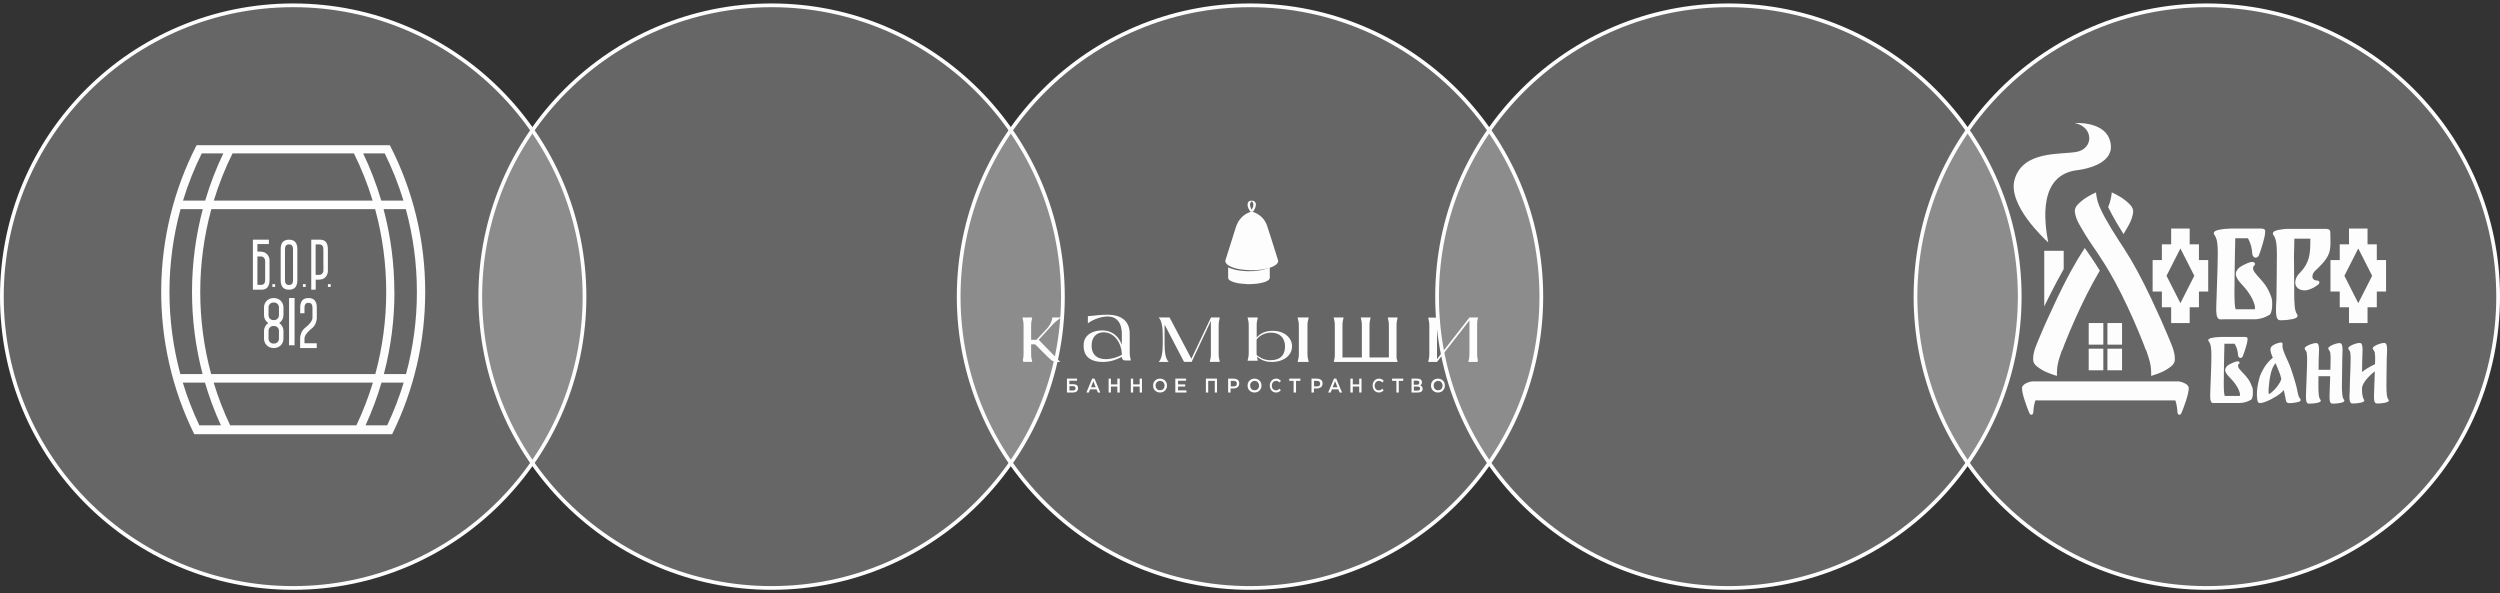 <?xml version="1.0" encoding="UTF-8"?> <svg xmlns="http://www.w3.org/2000/svg" width="670" height="159" viewBox="0 0 670 159" fill="none"><rect x="0" y="0" width="670" height="159" fill="#333333" stroke="none"/><circle cx="78.574" cy="79.5" r="78.074" fill="white" fill-opacity="0.25" stroke="#FDFDFD"></circle><g clip-path="url(#clip0_36_2)"><path d="M104.478 38.91H52.686C46.562 50.813 43.308 64.073 43.2 77.559C43.092 91.046 46.134 104.36 52.066 116.366H105.091C110.932 104.575 113.969 91.511 113.951 78.259C113.977 64.534 110.723 51.016 104.478 38.91ZM100.532 56.044C102.507 63.265 103.506 70.733 103.504 78.238C103.51 85.678 102.529 93.085 100.587 100.248H56.584C52.677 85.789 52.696 70.493 56.639 56.044H100.532ZM57.3 53.764C58.625 49.405 60.306 45.17 62.322 41.104H94.849C96.866 45.17 98.546 49.405 99.871 53.764H57.3ZM105.684 78.238C105.685 70.739 104.713 63.274 102.795 56.044H108.758C110.732 63.265 111.732 70.733 111.729 78.238C111.736 85.678 110.754 93.085 108.812 100.248H102.877C104.763 93.075 105.717 85.673 105.712 78.238H105.684ZM108.097 53.764H102.182C100.897 49.414 99.272 45.18 97.323 41.104H103.102C105.118 45.17 106.798 49.405 108.124 53.764H108.097ZM54.07 41.104H59.849C57.899 45.18 56.274 49.414 54.99 53.764H49.047C50.373 49.405 52.053 45.17 54.07 41.104ZM48.386 56.044H54.349C50.515 70.509 50.496 85.773 54.295 100.248H48.332C44.425 85.789 44.443 70.493 48.386 56.044ZM53.429 113.995C51.668 110.298 50.183 106.467 48.986 102.535H54.928C56.078 106.46 57.509 110.29 59.208 113.995H53.429ZM61.682 113.995C59.928 110.297 58.449 106.466 57.259 102.535H99.933C98.743 106.466 97.264 110.297 95.51 113.995H61.682ZM103.783 113.995H97.963C99.663 110.29 101.093 106.46 102.243 102.535H108.185C106.995 106.466 105.517 110.297 103.763 113.995H103.783Z" fill="#FDFDFD"></path><path d="M77.454 64.232C75.966 64.232 75.222 65.074 75.222 66.758V75.105C75.222 76.794 75.966 77.638 77.454 77.638C78.941 77.638 79.687 76.794 79.691 75.105V66.758C79.691 65.074 78.945 64.232 77.454 64.232ZM78.537 75.105C78.537 75.954 78.178 76.375 77.454 76.375C76.729 76.375 76.376 75.954 76.376 75.105V66.758C76.376 65.916 76.736 65.495 77.447 65.495C78.165 65.495 78.524 65.916 78.524 66.758L78.537 75.105Z" fill="#FDFDFD"></path><path d="M87.874 66.8C87.874 65.095 87.17 64.232 85.764 64.232H83.415V77.638H84.609V74.954H85.226C85.604 74.971 85.983 74.925 86.348 74.816C86.823 74.671 87.237 74.347 87.516 73.901C87.795 73.455 87.921 72.916 87.874 72.379V66.8ZM86.679 72.379C86.697 72.637 86.639 72.894 86.514 73.113C86.389 73.333 86.203 73.502 85.983 73.597C85.766 73.659 85.542 73.684 85.319 73.67H84.589V65.502H85.552C86.295 65.502 86.659 65.937 86.659 66.8L86.679 72.379Z" fill="#FDFDFD"></path><path d="M72.234 75.031V70.045C72.28 69.501 72.152 68.956 71.873 68.506C71.594 68.055 71.181 67.728 70.707 67.58C70.342 67.466 69.963 67.418 69.584 67.438H68.987V65.408H72.061V64.232H67.775V77.638H70.123C71.531 77.633 72.234 76.764 72.234 75.031ZM68.987 76.349V68.727H69.719C69.935 68.717 70.151 68.744 70.361 68.805C70.582 68.899 70.77 69.069 70.896 69.292C71.022 69.514 71.08 69.776 71.06 70.038V75.024C71.06 75.9 70.694 76.342 69.957 76.342L68.987 76.349Z" fill="#FDFDFD"></path><path d="M77.473 91.105H77.457V92.534H78.938V91.105H78.946V79.872H77.473V91.105Z" fill="#FDFDFD"></path><path d="M82.67 79.872C81.189 79.872 80.448 80.731 80.448 82.448V83.953H81.6V82.448C81.6 81.585 81.959 81.157 82.67 81.157C83.381 81.157 83.74 81.585 83.74 82.448V85.166C83.74 85.88 83.111 86.757 81.953 87.713C81.505 88.02 81.131 88.449 80.866 88.961C80.601 89.473 80.453 90.052 80.436 90.646V93.278H84.892V92.001H81.6V90.788C81.6 89.996 82.192 89.126 83.381 88.163C83.834 87.85 84.21 87.413 84.476 86.894C84.742 86.375 84.889 85.788 84.904 85.188V82.448C84.904 80.726 84.16 79.868 82.67 79.872Z" fill="#FDFDFD"></path><path d="M73.469 79.872H73.26C72.597 79.874 71.962 80.136 71.492 80.601C71.023 81.066 70.757 81.697 70.754 82.356V84.503C70.758 84.917 70.864 85.324 71.064 85.687C71.264 86.05 71.55 86.359 71.899 86.586C71.551 86.809 71.264 87.113 71.065 87.473C70.865 87.833 70.758 88.236 70.754 88.647V90.794C70.757 91.453 71.023 92.084 71.492 92.549C71.962 93.014 72.597 93.276 73.26 93.278H73.469C74.13 93.276 74.765 93.014 75.233 92.549C75.701 92.083 75.965 91.453 75.967 90.794V88.647C75.965 88.235 75.859 87.829 75.661 87.467C75.462 87.105 75.177 86.797 74.829 86.572C75.176 86.344 75.461 86.034 75.659 85.671C75.858 85.308 75.963 84.902 75.967 84.489V82.341C75.962 81.686 75.696 81.059 75.228 80.597C74.76 80.134 74.128 79.874 73.469 79.872ZM71.971 82.356C71.971 82.016 72.106 81.69 72.348 81.45C72.59 81.21 72.918 81.075 73.26 81.075H73.469C73.809 81.078 74.135 81.215 74.376 81.454C74.617 81.694 74.754 82.017 74.757 82.356V84.503C74.757 84.843 74.622 85.169 74.38 85.409C74.138 85.649 73.81 85.784 73.469 85.784H73.26C72.917 85.784 72.589 85.651 72.345 85.412C72.225 85.293 72.13 85.151 72.066 84.995C72.002 84.839 71.969 84.672 71.971 84.503V82.356ZM74.757 90.794C74.754 91.133 74.617 91.457 74.376 91.696C74.135 91.936 73.809 92.072 73.469 92.076H73.26C72.918 92.076 72.59 91.941 72.348 91.701C72.106 91.46 71.971 91.134 71.971 90.794V88.647C71.969 88.479 72.002 88.312 72.066 88.156C72.13 87.999 72.225 87.858 72.345 87.738C72.589 87.5 72.917 87.366 73.26 87.366H73.469C73.81 87.366 74.138 87.501 74.38 87.742C74.622 87.982 74.757 88.308 74.757 88.647V90.794Z" fill="#FDFDFD"></path><path d="M73.733 76.148H72.988V76.893H73.733V76.148Z" fill="#FDFDFD"></path><path d="M81.925 76.148H81.181V76.893H81.925V76.148Z" fill="#FDFDFD"></path><path d="M88.628 76.148H87.884V76.893H88.628V76.148Z" fill="#FDFDFD"></path></g><circle cx="206.787" cy="79.5" r="78.074" fill="white" fill-opacity="0.25" stroke="#FDFDFD"></circle><circle cx="335" cy="79.5" r="78.074" fill="white" fill-opacity="0.25" stroke="#FDFDFD"></circle><g clip-path="url(#clip1_36_2)"><path d="M287.604 102.96H286.584V102.044H288.651V101.471H285.94V105.195H287.523C287.953 105.195 288.302 105.109 288.543 104.908C288.785 104.708 288.919 104.421 288.919 104.049C288.919 103.705 288.812 103.419 288.597 103.247C288.355 103.046 288.033 102.96 287.604 102.96ZM288.06 104.507C287.926 104.622 287.738 104.651 287.497 104.651H286.611V103.476H287.497C288.007 103.476 288.248 103.677 288.248 104.049C288.248 104.25 288.168 104.421 288.06 104.507Z" fill="#FDFDFD"></path><path d="M292.701 101.471L291.153 105.195H291.809L292.15 104.335H293.881L294.222 105.195H294.877L293.33 101.471H292.701ZM292.386 103.791L293.015 102.158L293.645 103.791H292.386Z" fill="#FDFDFD"></path><path d="M299.449 103.018H297.728V101.471H297.112V105.195H297.728V103.591H299.449V105.195H300.091V101.471H299.449V103.018Z" fill="#FDFDFD"></path><path d="M305.433 103.018H303.686V101.471H303.07V105.195H303.686V103.591H305.433V105.195H306.049V101.471H305.433V103.018Z" fill="#FDFDFD"></path><path d="M312.22 101.999C312.06 101.832 311.848 101.693 311.635 101.61C311.422 101.526 311.156 101.471 310.89 101.471C310.624 101.471 310.385 101.526 310.145 101.61C309.906 101.693 309.72 101.832 309.56 101.999C309.4 102.166 309.267 102.36 309.161 102.583C309.081 102.805 309.028 103.055 309.028 103.333C309.028 103.611 309.081 103.861 309.161 104.083C309.241 104.306 309.374 104.5 309.56 104.667C309.72 104.834 309.932 104.973 310.145 105.056C310.385 105.139 310.624 105.195 310.89 105.195C311.156 105.195 311.395 105.139 311.635 105.056C311.874 104.973 312.06 104.834 312.22 104.667C312.38 104.5 312.512 104.306 312.619 104.083C312.699 103.861 312.752 103.611 312.752 103.333C312.752 103.055 312.699 102.805 312.619 102.583C312.512 102.36 312.38 102.166 312.22 101.999ZM312.007 103.861C311.954 104 311.874 104.139 311.768 104.25C311.661 104.361 311.528 104.444 311.369 104.5C311.209 104.556 311.049 104.583 310.89 104.583C310.704 104.583 310.544 104.556 310.411 104.5C310.252 104.444 310.145 104.361 310.039 104.25C309.932 104.139 309.853 104 309.773 103.833C309.72 103.666 309.693 103.5 309.693 103.333C309.693 103.138 309.72 102.972 309.773 102.833C309.826 102.666 309.932 102.555 310.039 102.444C310.145 102.332 310.278 102.249 310.411 102.166C310.571 102.11 310.73 102.082 310.89 102.082C311.076 102.082 311.236 102.11 311.369 102.166C311.528 102.221 311.635 102.305 311.768 102.444C311.874 102.555 311.954 102.694 312.007 102.833C312.06 102.972 312.113 103.166 312.113 103.333C312.087 103.527 312.06 103.694 312.007 103.861Z" fill="#FDFDFD"></path><path d="M315.716 103.591H317.631V103.018H315.716V102.044H317.874V101.471H314.986V105.195H317.965V104.622H315.716V103.591Z" fill="#FDFDFD"></path><path d="M323.179 105.195H323.801V102.072H325.562V105.195H326.158V101.471H323.179V105.195Z" fill="#FDFDFD"></path><path d="M331.433 101.643C331.214 101.528 330.941 101.471 330.613 101.471H329.137V105.195H329.793V104.106H330.585C330.914 104.106 331.16 104.049 331.405 103.934C331.624 103.82 331.815 103.677 331.925 103.476C332.034 103.276 332.116 103.046 332.116 102.76C332.116 102.473 332.061 102.244 331.925 102.044C331.843 101.901 331.679 101.729 331.433 101.643ZM331.269 103.362C331.132 103.476 330.914 103.562 330.613 103.562H329.848V102.072H330.613C330.914 102.072 331.132 102.13 331.269 102.273C331.405 102.388 331.487 102.588 331.487 102.817C331.487 103.046 331.405 103.218 331.269 103.362Z" fill="#FDFDFD"></path><path d="M337.542 101.999C337.383 101.832 337.17 101.693 336.957 101.61C336.744 101.526 336.478 101.471 336.212 101.471C335.946 101.471 335.707 101.526 335.468 101.61C335.228 101.693 335.042 101.832 334.882 101.999C334.723 102.166 334.59 102.36 334.483 102.583C334.404 102.805 334.35 103.055 334.35 103.333C334.35 103.611 334.404 103.861 334.483 104.083C334.563 104.306 334.696 104.5 334.882 104.667C335.042 104.834 335.255 104.973 335.468 105.056C335.707 105.139 335.946 105.195 336.212 105.195C336.478 105.195 336.718 105.139 336.957 105.056C337.196 104.973 337.383 104.834 337.542 104.667C337.702 104.5 337.835 104.306 337.941 104.083C338.021 103.861 338.074 103.611 338.074 103.333C338.074 103.055 338.021 102.805 337.941 102.583C337.835 102.36 337.728 102.166 337.542 101.999ZM337.33 103.861C337.276 104 337.196 104.139 337.09 104.25C336.984 104.361 336.851 104.444 336.718 104.5C336.558 104.556 336.399 104.583 336.239 104.583C336.053 104.583 335.893 104.556 335.76 104.5C335.601 104.444 335.494 104.361 335.388 104.25C335.281 104.139 335.202 104 335.122 103.833C335.069 103.666 335.042 103.5 335.042 103.333C335.042 103.138 335.069 102.972 335.122 102.833C335.175 102.666 335.281 102.555 335.388 102.444C335.494 102.332 335.627 102.249 335.76 102.166C335.92 102.11 336.079 102.082 336.239 102.082C336.425 102.082 336.585 102.11 336.718 102.166C336.877 102.221 336.984 102.305 337.09 102.444C337.196 102.555 337.276 102.694 337.33 102.833C337.383 102.972 337.436 103.166 337.436 103.333C337.436 103.527 337.409 103.694 337.33 103.861Z" fill="#FDFDFD"></path><path d="M341.195 102.416C341.293 102.305 341.416 102.221 341.564 102.166C341.712 102.11 341.86 102.082 342.032 102.082C342.204 102.082 342.352 102.11 342.5 102.193C342.647 102.249 342.77 102.36 342.894 102.499L343.288 102.082C343.14 101.888 342.943 101.721 342.746 101.638C342.525 101.526 342.278 101.471 342.032 101.471C341.786 101.471 341.564 101.526 341.343 101.61C341.146 101.693 340.949 101.832 340.801 101.999C340.653 102.166 340.53 102.36 340.432 102.583C340.358 102.805 340.309 103.055 340.309 103.333C340.309 103.611 340.358 103.861 340.432 104.083C340.506 104.306 340.629 104.5 340.776 104.667C340.924 104.834 341.121 104.973 341.318 105.056C341.54 105.139 341.761 105.195 342.007 105.195C342.278 105.195 342.525 105.139 342.722 105.028C342.943 104.917 343.115 104.778 343.263 104.583L342.869 104.167C342.746 104.306 342.623 104.417 342.475 104.5C342.328 104.556 342.18 104.611 342.007 104.611C341.835 104.611 341.687 104.583 341.54 104.528C341.392 104.472 341.293 104.389 341.17 104.278C341.072 104.167 340.998 104.028 340.924 103.889C340.875 103.722 340.85 103.555 340.85 103.388C340.85 103.194 340.875 103.027 340.924 102.888C340.998 102.666 341.072 102.527 341.195 102.416Z" fill="#FDFDFD"></path><path d="M345.522 102.072H346.687V105.195H347.336V102.072H348.501V101.471H345.522V102.072Z" fill="#FDFDFD"></path><path d="M353.776 101.643C353.558 101.528 353.284 101.471 352.956 101.471H351.48V105.195H352.136V104.106H352.929C353.257 104.106 353.503 104.049 353.749 103.934C353.968 103.82 354.159 103.677 354.268 103.476C354.378 103.276 354.459 103.046 354.459 102.76C354.459 102.473 354.405 102.244 354.268 102.044C354.159 101.901 353.995 101.729 353.776 101.643ZM353.585 103.362C353.448 103.476 353.23 103.562 352.929 103.562H352.164V102.072H352.929C353.23 102.072 353.448 102.13 353.585 102.273C353.721 102.388 353.803 102.588 353.803 102.817C353.803 103.046 353.721 103.218 353.585 103.362Z" fill="#FDFDFD"></path><path d="M357.507 101.471L355.949 105.195H356.609L356.953 104.335H358.669L359.013 105.195H359.673L358.115 101.471H357.507ZM357.164 103.791L357.798 102.158L358.432 103.791H357.164Z" fill="#FDFDFD"></path><path d="M364.27 103.018H362.549V101.471H361.907V105.195H362.549V103.591H364.27V105.195H364.886V101.471H364.27V103.018Z" fill="#FDFDFD"></path><path d="M368.752 102.416C368.85 102.305 368.974 102.221 369.121 102.166C369.269 102.11 369.417 102.082 369.589 102.082C369.762 102.082 369.909 102.11 370.057 102.193C370.204 102.249 370.328 102.36 370.45 102.499L370.844 102.082C370.697 101.888 370.525 101.721 370.303 101.638C370.081 101.526 369.835 101.471 369.589 101.471C369.343 101.471 369.121 101.526 368.9 101.61C368.703 101.693 368.506 101.832 368.358 101.999C368.21 102.166 368.087 102.36 367.989 102.583C367.915 102.805 367.865 103.055 367.865 103.333C367.865 103.611 367.915 103.861 367.989 104.083C368.062 104.306 368.186 104.5 368.333 104.667C368.481 104.834 368.678 104.973 368.875 105.056C369.096 105.139 369.318 105.195 369.565 105.195C369.835 105.195 370.081 105.139 370.278 105.028C370.5 104.917 370.672 104.778 370.82 104.583L370.426 104.167C370.303 104.306 370.18 104.417 370.032 104.5C369.884 104.556 369.737 104.611 369.565 104.611C369.392 104.611 369.244 104.583 369.096 104.528C368.949 104.472 368.85 104.389 368.727 104.278C368.629 104.167 368.555 104.028 368.481 103.889C368.432 103.722 368.407 103.555 368.407 103.388C368.407 103.194 368.432 103.027 368.481 102.888C368.58 102.666 368.653 102.527 368.752 102.416Z" fill="#FDFDFD"></path><path d="M373.079 102.072H374.233V105.195H374.877V102.072H376.058V101.471H373.079V102.072Z" fill="#FDFDFD"></path><path d="M380.923 103.447C380.815 103.362 380.708 103.304 380.547 103.276C380.628 103.247 380.681 103.19 380.761 103.161C380.976 102.989 381.084 102.76 381.084 102.445C381.084 102.13 380.976 101.901 380.761 101.729C380.547 101.557 380.224 101.471 379.849 101.471H378.292V105.195H379.956C380.386 105.195 380.708 105.109 380.949 104.937C381.164 104.765 381.271 104.507 381.271 104.164C381.245 103.848 381.138 103.619 380.923 103.447ZM378.882 102.015H379.742C379.956 102.015 380.117 102.072 380.224 102.158C380.332 102.244 380.386 102.388 380.386 102.559C380.386 102.731 380.332 102.875 380.224 102.96C380.117 103.046 379.956 103.104 379.742 103.104H378.882V102.015ZM380.413 104.536C380.306 104.622 380.117 104.679 379.902 104.679H378.909V103.591H379.902C380.117 103.591 380.306 103.648 380.413 103.734C380.52 103.82 380.601 103.963 380.601 104.135C380.574 104.307 380.52 104.45 380.413 104.536Z" fill="#FDFDFD"></path><path d="M386.698 101.999C386.538 101.832 386.325 101.693 386.112 101.61C385.9 101.526 385.634 101.471 385.368 101.471C385.102 101.471 384.862 101.526 384.623 101.61C384.384 101.693 384.198 101.832 384.038 101.999C383.878 102.166 383.745 102.36 383.639 102.583C383.559 102.805 383.506 103.055 383.506 103.333C383.506 103.611 383.559 103.861 383.639 104.083C383.718 104.306 383.852 104.5 384.038 104.667C384.198 104.834 384.41 104.973 384.623 105.056C384.862 105.139 385.102 105.195 385.368 105.195C385.634 105.195 385.873 105.139 386.112 105.056C386.352 104.973 386.538 104.834 386.698 104.667C386.857 104.5 386.991 104.306 387.097 104.083C387.177 103.861 387.229 103.611 387.229 103.333C387.229 103.055 387.177 102.805 387.097 102.583C387.017 102.36 386.884 102.166 386.698 101.999ZM386.511 103.861C386.458 104 386.379 104.139 386.272 104.25C386.166 104.361 386.033 104.444 385.9 104.5C385.74 104.556 385.58 104.583 385.421 104.583C385.235 104.583 385.075 104.556 384.942 104.5C384.783 104.444 384.676 104.361 384.57 104.25C384.463 104.139 384.384 104 384.304 103.833C384.251 103.666 384.224 103.5 384.224 103.333C384.224 103.138 384.251 102.972 384.304 102.833C384.357 102.666 384.463 102.555 384.57 102.444C384.676 102.332 384.809 102.249 384.942 102.166C385.102 102.11 385.261 102.082 385.421 102.082C385.607 102.082 385.767 102.11 385.9 102.166C386.06 102.221 386.166 102.305 386.272 102.444C386.379 102.555 386.458 102.694 386.511 102.833C386.565 102.972 386.618 103.166 386.618 103.333C386.592 103.527 386.565 103.694 386.511 103.861Z" fill="#FDFDFD"></path><path d="M284.45 85.086H281.997C282.077 85.561 281.65 86.764 280.797 87.827L277.757 91.072H276.344V87.268C276.344 86.373 276.45 85.925 276.637 85.086H274.024C274.21 85.925 274.317 86.373 274.317 87.268V94.793C274.317 95.688 274.21 96.135 274.024 96.974H276.637C276.45 96.107 276.344 95.688 276.344 94.793V92.275H277.41L280.637 95.492C282.024 96.862 282.317 97.002 283.517 97.002H284.157L278.37 91.072L282.157 86.932C283.064 86.037 283.784 85.506 284.45 85.086Z" fill="#FDFDFD"></path><path d="M302.764 89.445C302.764 85.708 300.037 84.341 296.892 84.341C294.777 84.341 293.637 84.592 291.549 84.731V86.656C292.384 85.986 294.61 84.815 296.892 84.815C298.757 84.815 300.343 85.903 300.593 88.552L300.649 89.026V92.401C299.87 90.281 298.228 88.552 295.334 88.552C293.163 88.552 290.409 89.528 290.409 92.568V92.763C290.409 94.994 291.661 97.002 295.612 97.002C297.671 97.002 299.508 96.277 300.649 95.636V95.664C300.649 96.221 301.011 96.612 301.595 96.612H303.07C302.875 95.747 302.764 95.329 302.764 94.437V89.445ZM300.649 95.106C299.48 95.719 297.978 96.249 296.391 96.249C293.386 96.249 292.551 94.353 292.551 92.763V92.568C292.551 90.421 293.804 89.054 295.779 89.054C298.534 89.054 300.454 91.759 300.649 94.604V95.106Z" fill="#FDFDFD"></path><path d="M326.903 85.086H324.519V85.142L319.286 96.137L313.449 85.086H310.518C311.394 85.951 311.614 87.793 311.614 90.137V91.951C311.614 94.295 311.394 96.137 310.518 97.002H313.203C312.326 96.137 312.107 94.295 312.107 91.951V86.984L317.313 96.974H319.368L324.519 86.007V94.798C324.519 95.691 324.409 96.137 324.217 96.974H326.903C326.711 96.109 326.601 95.691 326.601 94.798V87.263C326.601 86.37 326.711 85.923 326.903 85.086Z" fill="#FDFDFD"></path><path d="M350.735 85.086H347.756C347.969 85.955 348.091 86.376 348.091 87.273V94.815C348.091 95.713 347.969 96.161 347.756 97.002H350.735C350.523 96.133 350.401 95.713 350.401 94.815V87.273C350.401 86.376 350.523 85.927 350.735 85.086Z" fill="#FDFDFD"></path><path d="M341.08 88.658C339.061 88.658 337.603 89.422 336.79 90.485V87.213C336.79 86.34 336.902 85.904 337.098 85.086H334.35C334.547 85.931 334.659 86.34 334.659 87.213V94.548C334.659 95.421 334.547 95.857 334.35 96.675H337.098C337.014 96.239 336.902 95.912 336.874 95.584C337.603 96.157 338.724 97.002 340.799 97.002C344.108 97.002 346.267 95.203 346.267 92.803C346.267 90.431 344.08 88.658 341.08 88.658ZM340.463 96.539C338.612 96.539 337.463 95.666 336.79 95.148C336.762 94.984 336.762 94.766 336.762 94.576V91.031C337.435 89.994 338.921 89.149 340.687 89.149C343.042 89.149 344.388 90.649 344.388 92.83C344.416 94.984 343.266 96.539 340.463 96.539Z" fill="#FDFDFD"></path><path d="M357.465 97.002H374.568L374.272 95.967V87.268C374.272 86.373 374.38 85.925 374.568 85.086H371.929C372.117 85.953 372.225 86.373 372.225 87.268V95.799H367.027V87.268C367.027 86.373 367.135 85.925 367.323 85.086H364.684C364.872 85.953 364.98 86.373 364.98 87.268V95.799H359.781V87.268C359.781 86.373 359.889 85.925 360.078 85.086H357.438C357.627 85.953 357.735 86.373 357.735 87.268V94.793C357.762 95.716 357.654 96.135 357.465 97.002Z" fill="#FDFDFD"></path><path d="M395.869 87.268C395.869 85.897 395.977 85.478 396.167 85.086H393.811L385.117 96.247V87.296C385.117 86.401 385.225 85.953 385.415 85.114H382.761C382.95 85.981 383.059 86.401 383.059 87.296V94.82C383.059 95.716 382.95 96.163 382.761 97.002H385.117L393.811 85.869V94.82C393.811 95.716 393.702 96.163 393.513 97.002H396.167C395.977 96.135 395.869 95.716 395.869 94.82V87.268Z" fill="#FDFDFD"></path><path d="M342.543 69.834C342.543 69.91 342.543 69.986 342.543 70.062C342.444 70.519 342.152 70.831 341.775 71.071C341.541 71.221 341.298 71.363 341.044 71.475C339.918 71.969 338.724 72.189 337.512 72.316C336.586 72.413 335.66 72.456 334.727 72.4C333.87 72.347 333.015 72.304 332.171 72.144C331.263 71.972 330.375 71.738 329.551 71.31C329.176 71.115 328.818 70.881 328.582 70.516C328.504 70.394 328.456 70.252 328.392 70.118C328.392 70.009 328.392 69.897 328.392 69.788C328.468 69.558 328.549 69.329 328.623 69.096C329.46 66.447 330.304 63.8 331.131 61.148C331.395 60.298 331.74 59.495 332.292 58.79C332.952 57.948 333.763 57.306 334.77 56.926C335.224 56.754 335.673 56.726 336.127 56.913C336.299 56.984 336.472 57.05 336.637 57.134C338.082 57.867 339.079 59.013 339.591 60.534C340.286 62.6 340.92 64.685 341.577 66.764C341.901 67.783 342.221 68.81 342.543 69.834Z" fill="#FDFDFD"></path><path d="M335.294 76.149C334.912 76.149 334.528 76.149 334.146 76.149C334.113 76.141 334.083 76.13 334.051 76.128C333.649 76.099 333.244 76.08 332.845 76.038C332.161 75.97 331.482 75.878 330.82 75.673C330.358 75.529 329.901 75.371 329.502 75.072C329.252 74.882 329.134 74.63 329.137 74.31C329.142 73.474 329.142 72.639 329.144 71.801C329.144 71.761 329.149 71.725 329.149 71.68C329.424 71.788 329.689 71.901 329.961 71.995C331.404 72.502 332.905 72.628 334.41 72.681C335.397 72.715 336.381 72.641 337.359 72.497C338.333 72.353 339.287 72.126 340.196 71.717C340.223 71.704 340.253 71.701 340.296 71.688C340.296 71.74 340.296 71.78 340.296 71.819C340.298 72.634 340.288 73.448 340.308 74.262C340.318 74.659 340.163 74.927 339.859 75.135C339.499 75.382 339.102 75.531 338.693 75.652C337.629 75.967 336.54 76.091 335.439 76.13C335.392 76.128 335.342 76.141 335.294 76.149Z" fill="#FDFDFD"></path><path d="M335.882 53.805C336.364 53.991 336.627 54.417 336.579 54.933C336.517 55.589 336.222 56.168 335.823 56.709C335.8 56.742 335.744 56.765 335.698 56.77C335.625 56.78 335.545 56.762 335.472 56.775C335.208 56.818 335.064 56.706 334.942 56.505C334.684 56.076 334.449 55.642 334.373 55.155C334.342 54.956 334.342 54.744 334.381 54.548C334.449 54.193 334.65 53.915 335.061 53.805C335.336 53.805 335.608 53.805 335.882 53.805ZM335.438 56.196C335.466 56.181 335.477 56.178 335.483 56.173C335.712 55.777 335.877 55.361 335.902 54.918C335.922 54.594 335.831 54.287 335.571 54.04C335.483 53.956 335.424 53.963 335.344 54.042C335.171 54.211 335.067 54.405 335.033 54.629C334.948 55.193 335.177 55.693 335.438 56.196Z" fill="#FDFDFD"></path></g><circle cx="463.213" cy="79.5" r="78.074" fill="white" fill-opacity="0.25" stroke="#FDFDFD"></circle><circle cx="591.426" cy="79.5" r="78.074" fill="white" fill-opacity="0.25" stroke="#FDFDFD"></circle><g clip-path="url(#clip2_36_2)"><mask id="mask0_36_2" style="mask-type:luminance" maskUnits="userSpaceOnUse" x="521" y="23" width="138" height="92"><path d="M658.828 23.269H521.045V114.132H658.828V23.269Z" fill="white"></path></mask><g mask="url(#mask0_36_2)"><path fill-rule="evenodd" clip-rule="evenodd" d="M593.815 108.001C593.674 108.021 593.521 108.023 593.379 108.023C593.256 108.023 593.12 108.02 592.997 107.999C592.288 107.932 592.329 106.394 592.329 105.913C592.329 105.204 592.372 104.474 592.398 103.765C592.505 100.922 592.651 98.01 592.651 95.165C592.651 94.403 592.629 93.576 592.495 92.824C592.404 92.32 592.224 91.841 591.908 91.436C591.448 90.848 592.567 90.597 592.908 90.529C593.577 90.395 594.256 90.322 594.938 90.32C595.016 90.305 595.096 90.299 595.176 90.299H601.508C601.817 90.299 602.352 90.335 602.352 90.763C602.352 91.503 602.085 92.434 601.866 93.137C601.631 93.891 601.385 94.674 601.086 95.405C600.972 95.684 600.772 95.928 600.449 95.928C600.26 95.928 600.1 95.838 599.982 95.692C599.858 95.539 599.808 95.341 599.791 95.143C599.735 94.054 599.435 93.048 598.882 92.124H596.141C596.149 92.685 596.131 93.252 596.11 93.814C596.092 94.054 596.091 94.293 596.088 94.528C596.072 95.817 596.043 97.107 596.019 98.397C595.992 99.827 595.973 101.257 595.973 102.687C595.973 103.422 595.981 104.166 596.03 104.9C596.056 105.302 596.11 105.719 596.219 106.112H600.245C600.274 106.052 600.302 105.99 600.314 105.918C600.381 105.535 600.168 104.947 600.027 104.604C599.82 104.099 599.55 103.623 599.24 103.175C598.977 102.794 598.7 102.406 598.396 102.057C598.116 101.734 597.821 101.424 597.522 101.119C597.292 100.885 597.056 100.637 596.855 100.378C596.682 100.154 596.55 99.895 596.446 99.633C596.388 99.489 596.356 99.338 596.356 99.182C596.356 98.858 596.488 98.565 596.679 98.311C596.913 97.999 597.255 97.769 597.598 97.596C598.123 97.329 599.114 96.838 599.709 96.838C599.815 96.838 599.918 96.862 600.014 96.907L600.03 96.915L600.045 96.924C600.315 97.091 600.215 97.39 600.001 97.556C599.931 97.609 599.877 97.682 599.834 97.758C599.785 97.843 599.803 98.073 599.814 98.173C599.828 98.401 599.958 98.619 600.088 98.789C600.384 99.176 600.73 99.547 601.068 99.896C601.591 100.436 602.124 101.022 602.55 101.644C603.008 102.314 603.356 103.085 603.632 103.847C603.859 104.474 603.904 106.82 603.233 107.155C602.291 107.691 601.265 108.001 600.173 108.001H593.815ZM612.061 104.54C611.502 105.189 610.822 105.728 610.096 106.179C609.208 106.73 608.276 107.233 607.304 107.616C606.793 107.817 606.126 108.039 605.565 108.02C605.156 107.986 605.024 107.514 604.964 107.184C604.878 106.703 604.856 106.196 604.856 105.708C604.856 105.024 604.888 104.314 605.005 103.639C605.141 102.861 605.303 102.086 605.508 101.324C605.757 100.399 606.251 99.451 606.73 98.628C607.35 97.564 608.176 96.652 609.12 95.873C608.945 95.475 608.779 95.065 608.651 94.653C608.543 94.305 608.465 93.926 608.482 93.561C608.504 93.134 608.768 92.814 609.106 92.583C609.437 92.356 609.794 92.175 610.172 92.047C610.427 91.962 610.686 91.885 610.949 91.827C611.172 91.779 611.485 91.724 611.656 91.935C611.759 92.079 611.747 92.267 611.723 92.426C611.705 92.545 611.695 92.666 611.695 92.787C611.695 93.695 612.73 95.894 613.118 96.719C613.771 98.11 614.278 99.614 614.719 101.086C615.067 102.25 615.468 103.536 615.689 104.732C615.763 105.129 615.974 106.228 616.223 106.546C616.326 106.679 616.552 106.943 616.582 107.13C616.633 107.504 616.206 107.656 615.924 107.732C615.575 107.826 615.219 107.895 614.86 107.941C614.488 107.989 614.08 108.04 613.705 108.04C613.375 108.04 612.874 108.007 612.73 107.644C612.597 107.307 612.493 106.59 612.425 106.229C612.331 105.808 612.238 105.381 612.146 104.953C612.12 104.831 612.092 104.686 612.061 104.54ZM624.494 100.829H621.347C621.335 101.731 621.331 102.633 621.331 103.536C621.331 104.307 621.347 105.101 621.433 105.868C621.48 106.289 621.591 106.783 621.867 107.12C622.312 107.687 621.248 107.922 620.919 107.986C620.29 108.108 619.651 108.174 619.002 108.174L618.642 108.155C617.95 108.118 617.994 106.649 617.994 106.189C617.994 105.534 618.026 104.868 618.056 104.214L618.097 103.332C618.128 102.245 618.171 101.154 618.211 100.064C618.255 98.874 618.304 97.669 618.304 96.479C618.304 95.902 618.312 95.183 618.215 94.615C618.155 94.26 617.971 93.94 617.743 93.657C617.459 93.263 617.93 92.918 618.22 92.746C618.629 92.503 619.08 92.319 619.531 92.172C619.941 92.037 620.422 91.921 620.852 91.956C621.543 91.992 621.497 93.499 621.497 93.96C621.497 94.602 621.448 95.275 621.413 95.912L621.376 99.108H624.547L624.604 96.187C624.604 95.678 624.606 95.054 624.515 94.55C624.456 94.219 624.282 93.922 624.065 93.659C623.782 93.267 624.24 92.922 624.527 92.747C624.932 92.502 625.382 92.318 625.83 92.172C626.241 92.037 626.722 91.921 627.152 91.956C627.851 91.993 627.796 93.594 627.796 94.056C627.796 94.676 627.768 95.299 627.734 95.912L627.63 103.249C627.63 104.082 627.645 104.943 627.732 105.774C627.78 106.229 627.897 106.755 628.188 107.121C628.636 107.685 627.568 107.922 627.239 107.986C626.61 108.108 625.971 108.174 625.322 108.174L624.962 108.155C624.276 108.118 624.314 106.706 624.314 106.247C624.314 105.575 624.349 104.888 624.376 104.216C624.422 103.088 624.47 101.957 624.494 100.829ZM636.456 99.504C635.611 100.168 634.829 100.911 634.142 101.743C633.61 102.387 633.018 103.278 633.018 104.151V104.813C633.052 105.287 633.103 105.77 633.198 106.236C633.256 106.519 633.356 106.835 633.536 107.065C633.975 107.628 632.919 107.87 632.588 107.938C631.958 108.066 631.318 108.136 630.668 108.136L630.308 108.116C629.624 108.079 629.66 106.686 629.66 106.228C629.66 105.725 629.678 105.221 629.723 104.728L629.743 104.184C629.743 103.147 629.788 102.086 629.826 101.044C629.885 99.423 629.971 97.773 629.971 96.152C629.971 95.64 629.973 95.016 629.882 94.512C629.823 94.18 629.649 93.884 629.431 93.62C629.149 93.229 629.606 92.883 629.894 92.709C630.299 92.463 630.749 92.28 631.197 92.133C631.608 91.999 632.088 91.883 632.518 91.918C633.219 91.952 633.163 93.556 633.163 94.017C633.163 94.631 633.135 95.248 633.099 95.868C633.055 96.433 633.072 97.076 633.059 97.636C633.059 98.325 633.047 99.018 633.033 99.71C633.452 99.355 633.9 99.034 634.369 98.747C635.058 98.325 635.775 97.946 636.504 97.598L636.54 96.436C636.54 95.863 636.547 95.144 636.45 94.576C636.39 94.222 636.206 93.901 635.978 93.619C635.694 93.225 636.165 92.879 636.455 92.707C636.864 92.464 637.315 92.28 637.766 92.133C638.177 91.999 638.657 91.883 639.087 91.918C639.779 91.952 639.732 93.462 639.732 93.921C639.732 94.557 639.683 95.225 639.649 95.854C639.63 97.111 639.614 98.373 639.597 99.636C639.58 100.923 639.566 102.21 639.566 103.497C639.566 104.264 639.581 105.056 639.668 105.819C639.716 106.239 639.827 106.726 640.102 107.063C640.545 107.627 639.487 107.87 639.157 107.938C638.527 108.066 637.887 108.136 637.237 108.136L636.877 108.116C636.184 108.078 636.229 106.592 636.229 106.131C636.229 105.487 636.268 104.824 636.291 104.179L636.456 99.504ZM609.834 97.327C608.71 98.641 608.317 100.944 608.15 102.545L608.109 102.989C608.045 103.566 607.965 104.207 607.965 104.785C607.965 104.927 607.981 105.535 608.089 105.621L608.103 105.612L608.117 105.604C608.681 105.299 609.203 104.812 609.638 104.345C610.145 103.8 610.608 103.203 610.976 102.554C611.107 102.323 611.443 101.695 611.372 101.416C611.228 100.852 611.057 100.292 610.844 99.749C610.604 99.136 610.353 98.526 610.102 97.923L609.834 97.327Z" fill="#FDFDFD"></path><path fill-rule="evenodd" clip-rule="evenodd" d="M556.01 32.966C558.258 32.862 565.236 33.166 565.714 38.953C566.131 44 558.767 45.365 556.867 45.578C546.31 46.76 547.804 59.053 548.926 64.977C547.916 64.029 537.918 54.845 539.931 48.037C542.235 40.245 552.39 41.503 556.554 40.697C561.147 39.808 561.144 34.006 556.01 32.966Z" fill="#FDFDFD"></path><path fill-rule="evenodd" clip-rule="evenodd" d="M597.398 61.282C597.502 61.261 597.609 61.253 597.716 61.253H605.904C606.363 61.253 607.077 61.334 607.077 61.937C607.077 62.956 606.735 64.214 606.449 65.19C606.145 66.222 605.828 67.29 605.439 68.294C605.286 68.69 605.005 69.052 604.534 69.052C604.254 69.052 604.02 68.913 603.855 68.697C603.689 68.48 603.623 68.204 603.6 67.93C603.53 66.475 603.157 65.111 602.451 63.849H599.048C599.057 64.6 599.034 65.358 599.007 66.112C598.984 66.44 598.982 66.766 598.979 67.087C598.958 68.851 598.92 70.616 598.889 72.38C598.854 74.336 598.83 76.292 598.83 78.248C598.83 79.254 598.84 80.27 598.904 81.275C598.937 81.808 599.003 82.36 599.136 82.884H604.253C604.283 82.831 604.308 82.773 604.323 82.705C604.43 82.199 604.132 81.338 603.954 80.878C603.689 80.195 603.342 79.545 602.94 78.93C602.601 78.412 602.245 77.884 601.852 77.405C601.492 76.966 601.111 76.542 600.724 76.125C600.424 75.802 600.117 75.46 599.857 75.106C599.629 74.794 599.458 74.437 599.323 74.078C599.247 73.877 599.205 73.668 599.205 73.454C599.205 73.012 599.375 72.606 599.63 72.246C599.935 71.817 600.38 71.495 600.843 71.247C601.529 70.879 602.828 70.198 603.623 70.198C603.779 70.198 603.929 70.236 604.068 70.304L604.093 70.316L604.116 70.332C604.495 70.58 604.371 71.007 604.066 71.257C603.982 71.326 603.916 71.422 603.865 71.516C603.806 71.627 603.828 71.943 603.841 72.062L603.843 72.083C603.861 72.376 604.022 72.667 604.191 72.901C604.57 73.425 605.016 73.932 605.453 74.41C606.136 75.156 606.826 75.96 607.375 76.808C607.974 77.735 608.422 78.792 608.777 79.829C609.068 80.679 609.074 83.889 608.192 84.394C606.964 85.131 605.622 85.567 604.177 85.567H595.965C595.78 85.594 595.579 85.597 595.394 85.597C595.229 85.597 595.048 85.593 594.885 85.564C593.881 85.458 593.953 83.329 593.953 82.662C593.953 81.69 594.008 80.695 594.042 79.723C594.133 77.159 594.219 74.596 594.29 72.032C594.327 70.677 594.37 69.313 594.37 67.959C594.37 66.914 594.342 65.79 594.167 64.759C594.053 64.086 593.826 63.43 593.415 62.874C593.142 62.505 593.34 62.113 593.708 61.908C594.007 61.741 594.427 61.641 594.761 61.57C595.628 61.386 596.511 61.286 597.398 61.282ZM619.164 63.966H614.884C614.893 64.697 614.87 65.436 614.844 66.17C614.82 66.507 614.815 66.84 614.815 67.174L614.785 68.665C614.785 70.099 614.788 71.54 614.815 72.981L614.845 77.34V78.336C614.845 79.608 614.865 80.913 614.991 82.179C615.059 82.852 615.216 83.668 615.618 84.234C615.905 84.598 615.71 85.001 615.33 85.208C615.023 85.375 614.584 85.474 614.241 85.543C613.329 85.728 612.4 85.831 611.469 85.831L611.442 85.83L610.935 85.8C609.901 85.741 609.968 83.629 609.968 82.954C609.968 82.175 609.992 81.395 610.058 80.618L610.087 79.815C610.113 77.925 610.137 76.03 610.162 74.135C610.187 72.106 610.206 70.076 610.206 68.047C610.206 66.994 610.172 65.873 609.99 64.834C609.872 64.168 609.656 63.485 609.25 62.93C608.969 62.546 609.2 62.157 609.571 61.958C609.886 61.789 610.324 61.688 610.673 61.614C611.583 61.422 612.512 61.319 613.439 61.341H623.378C623.923 61.341 624.521 61.537 624.521 62.171C624.521 66.013 625.105 67.774 622.172 70.867C621.855 71.201 621.536 71.55 621.202 71.877L620.718 72.324C620.43 72.58 620.095 72.919 619.929 73.266C619.798 73.539 619.734 73.825 619.734 74.126C619.734 74.423 619.818 74.673 620.044 74.874C620.316 75.115 620.724 75.185 621.077 75.196L621.095 75.197L621.113 75.199C621.548 75.247 621.744 75.678 621.493 76.029C621.379 76.189 621.177 76.338 621.017 76.451C620.755 76.635 620.467 76.845 620.183 77.004C619.473 77.382 618.515 77.821 617.698 77.821C617.04 77.821 616.379 77.683 615.859 77.267C615.363 76.87 615.125 76.331 615.125 75.705C615.125 75.392 615.203 75.059 615.295 74.752C615.402 74.438 615.54 74.14 615.726 73.873C615.924 73.587 616.172 73.321 616.415 73.083C618.994 70.373 619.168 67.994 619.168 64.422C619.168 64.273 619.168 64.119 619.164 63.966Z" fill="#FDFDFD"></path><path d="M583 107.312C583.305 108.225 583.489 109.234 583.546 110.34C583.573 110.882 583.746 111.153 584.076 111.153C584.311 111.153 584.492 110.981 584.641 110.645C584.963 109.92 585.371 108.84 585.843 107.395C586.314 105.951 586.59 104.822 586.585 104.01C586.577 102.786 584.259 102.216 583.886 102.216H583.886H580.086H548.397H544.598C544.224 102.216 541.906 102.786 541.899 104.01C541.893 104.822 542.169 105.951 542.641 107.395C543.112 108.84 543.52 109.92 543.842 110.645C543.991 110.981 544.172 111.153 544.408 111.153C544.738 111.153 544.911 110.882 544.938 110.34C544.994 109.234 545.179 108.225 545.483 107.312H583Z" fill="#FDFDFD"></path><path fill-rule="evenodd" clip-rule="evenodd" d="M624.569 73.914V69.694H627.051V65.473H629.534V61.253H632.017H634.499V65.473H636.982V69.694H639.464V73.914V78.135H636.982V82.355H634.499V86.575H632.017H629.534V82.355H627.051V78.135H624.569V73.914ZM628.293 73.914L632.016 66.582L635.74 73.914L632.016 81.247L628.293 73.914Z" fill="#FDFDFD"></path><path fill-rule="evenodd" clip-rule="evenodd" d="M576.903 73.914V69.694H579.386V65.473H581.868V61.253H584.351H586.833V65.473H589.316V69.694H591.798V73.914V78.135H589.316V82.355H586.833V86.575H584.351H581.868V82.355H579.386V78.135H576.903V73.914ZM580.627 73.914L584.35 66.582L588.074 73.914L584.35 81.247L580.627 73.914Z" fill="#FDFDFD"></path><path fill-rule="evenodd" clip-rule="evenodd" d="M559.773 86.575H563.695V92.362H559.773V93.449H563.695V99.236H564.789V93.449H568.71V99.237H559.773V86.575ZM564.789 92.362V86.575H568.71V92.362H564.789Z" fill="#FDFDFD"></path><path fill-rule="evenodd" clip-rule="evenodd" d="M548.94 99.937C549.686 100.233 550.315 100.457 550.829 100.606C550.994 100.654 551.144 100.694 551.278 100.726C551.258 100.485 551.25 100.226 551.252 99.949C551.254 99.629 551.271 99.294 551.303 98.945C551.32 98.431 551.418 97.809 551.596 97.08C551.77 96.367 552.022 95.54 552.351 94.601L552.65 93.75L552.731 93.764L552.862 93.395C552.976 93.079 553.117 92.698 553.287 92.249L553.292 92.236C554.187 89.975 555.137 87.722 556.142 85.478C557.154 83.219 558.195 81.023 559.266 78.892C560.344 76.745 561.436 74.763 562.51 72.941C562.591 72.804 562.672 72.668 562.752 72.533C562.029 71.356 561.322 70.265 560.64 69.256C560.425 68.938 560.172 68.575 559.894 68.175C559.542 67.672 559.151 67.111 558.716 66.466C558.702 66.488 558.688 66.509 558.674 66.53C557.471 68.353 556.245 70.405 554.998 72.686C554.257 74.04 553.506 75.478 552.744 77.001C552.207 78.075 551.665 79.19 551.117 80.347C550.127 82.44 549.26 84.313 548.516 85.964C548.275 86.497 548.048 87.008 547.834 87.496C547.408 88.464 547.033 89.345 546.709 90.137L546.698 90.159C546.537 90.533 546.352 90.972 546.142 91.486C545.918 92.029 545.718 92.529 545.546 92.971C545.311 93.576 545.144 94.16 545.035 94.718C544.919 95.315 544.871 95.867 544.878 96.37C544.884 96.724 544.973 97.054 545.144 97.359C545.326 97.684 545.613 97.993 546.001 98.286C546.485 98.649 546.964 98.964 547.436 99.23C547.917 99.5 548.414 99.734 548.928 99.933L548.94 99.937Z" fill="#FDFDFD"></path><path fill-rule="evenodd" clip-rule="evenodd" d="M561.503 66.88C561.776 67.274 562.025 67.633 562.263 67.988C562.775 68.752 563.301 69.563 563.84 70.424C564.045 70.752 564.252 71.087 564.461 71.43C564.664 71.764 564.868 72.105 565.074 72.453C565.154 72.588 565.234 72.725 565.315 72.862C566.384 74.689 567.47 76.677 568.543 78.83C569.609 80.968 570.645 83.17 571.652 85.435C572.652 87.686 573.598 89.945 574.488 92.212L574.493 92.225C574.662 92.675 574.805 93.063 574.918 93.38L575.046 93.745L575.128 93.73L575.425 94.584C575.752 95.525 576.003 96.354 576.176 97.069C576.353 97.801 576.45 98.424 576.467 98.94C576.499 99.29 576.516 99.625 576.518 99.947C576.52 100.225 576.512 100.485 576.493 100.726C576.626 100.694 576.775 100.654 576.939 100.606C577.45 100.456 578.077 100.232 578.819 99.935L578.831 99.931C579.342 99.731 579.837 99.496 580.316 99.225C580.786 98.96 581.262 98.644 581.743 98.279C582.13 97.986 582.415 97.675 582.597 97.349C582.767 97.044 582.855 96.712 582.861 96.354C582.867 95.85 582.82 95.298 582.705 94.702C582.597 94.142 582.431 93.556 582.196 92.949C582.026 92.507 581.826 92.007 581.604 91.459C581.393 90.943 581.21 90.503 581.049 90.129L581.039 90.108C580.553 88.912 579.954 87.516 579.241 85.923C578.501 84.266 577.638 82.389 576.652 80.29C575.334 77.482 574.046 74.92 572.79 72.606C571.549 70.319 570.329 68.261 569.131 66.434C569.117 66.413 569.103 66.391 569.089 66.371C568.874 66.045 568.663 65.725 568.457 65.411C568.241 65.082 568.032 64.759 567.827 64.442C566.292 62.066 565.059 60.028 564.128 58.325C564.029 58.144 563.933 57.965 563.84 57.791C563.625 57.385 563.428 57 563.249 56.634C563.034 56.191 562.844 55.777 562.682 55.392C562.331 54.558 562.106 53.861 562.008 53.3C561.923 52.944 561.859 52.627 561.817 52.349L561.821 52.348C561.779 52.076 561.75 51.816 561.733 51.571C561.606 51.621 561.464 51.682 561.309 51.754H561.304C560.833 51.971 560.246 52.285 559.544 52.694L559.536 52.698C559.075 52.96 558.62 53.266 558.173 53.614H558.168C557.729 53.955 557.304 54.336 556.893 54.754C556.555 55.098 556.319 55.447 556.186 55.799C556.061 56.127 556.022 56.469 556.068 56.824C556.135 57.327 556.262 57.867 556.46 58.435C556.646 58.966 556.896 59.521 557.219 60.093V60.098C557.71 60.968 558.172 61.752 558.606 62.463C558.819 62.813 559.025 63.145 559.224 63.462C559.442 63.807 559.652 64.133 559.853 64.441C560.48 65.401 561.029 66.195 561.503 66.88Z" fill="#FDFDFD"></path><path fill-rule="evenodd" clip-rule="evenodd" d="M565.985 57.46C566.783 58.941 567.824 60.702 569.106 62.742C569.544 62.013 570.011 61.208 570.507 60.316V60.312C570.834 59.725 571.086 59.156 571.274 58.611C571.475 58.028 571.603 57.475 571.67 56.958C571.717 56.594 571.677 56.243 571.552 55.907C571.417 55.546 571.178 55.188 570.836 54.835C570.431 54.416 570 54.026 569.544 53.666C569.091 53.309 568.632 52.996 568.166 52.727L568.157 52.722C567.449 52.303 566.855 51.981 566.379 51.759H566.375C566.218 51.685 566.074 51.623 565.946 51.571C565.929 51.823 565.9 52.089 565.857 52.368L565.861 52.369C565.818 52.654 565.753 52.98 565.668 53.344C565.569 53.919 565.342 54.635 564.987 55.49C565.26 56.076 565.593 56.732 565.985 57.46Z" fill="#FDFDFD"></path><path fill-rule="evenodd" clip-rule="evenodd" d="M553.07 67.211H547.857V82.107C548.32 81.164 548.82 80.155 549.358 79.082C550.623 76.559 551.861 74.237 553.07 72.115V67.211Z" fill="#FDFDFD"></path></g></g><defs><clipPath id="clip0_36_2"><rect width="70.754" height="77.457" fill="white" transform="translate(43.197 38.91)"></rect></clipPath><clipPath id="clip1_36_2"><rect x="274.024" y="53.805" width="122.143" height="51.39" rx="10" fill="white"></rect></clipPath><clipPath id="clip2_36_2"><rect width="118.419" height="90.863" fill="white" transform="translate(532.216 23.269)"></rect></clipPath></defs></svg> 
